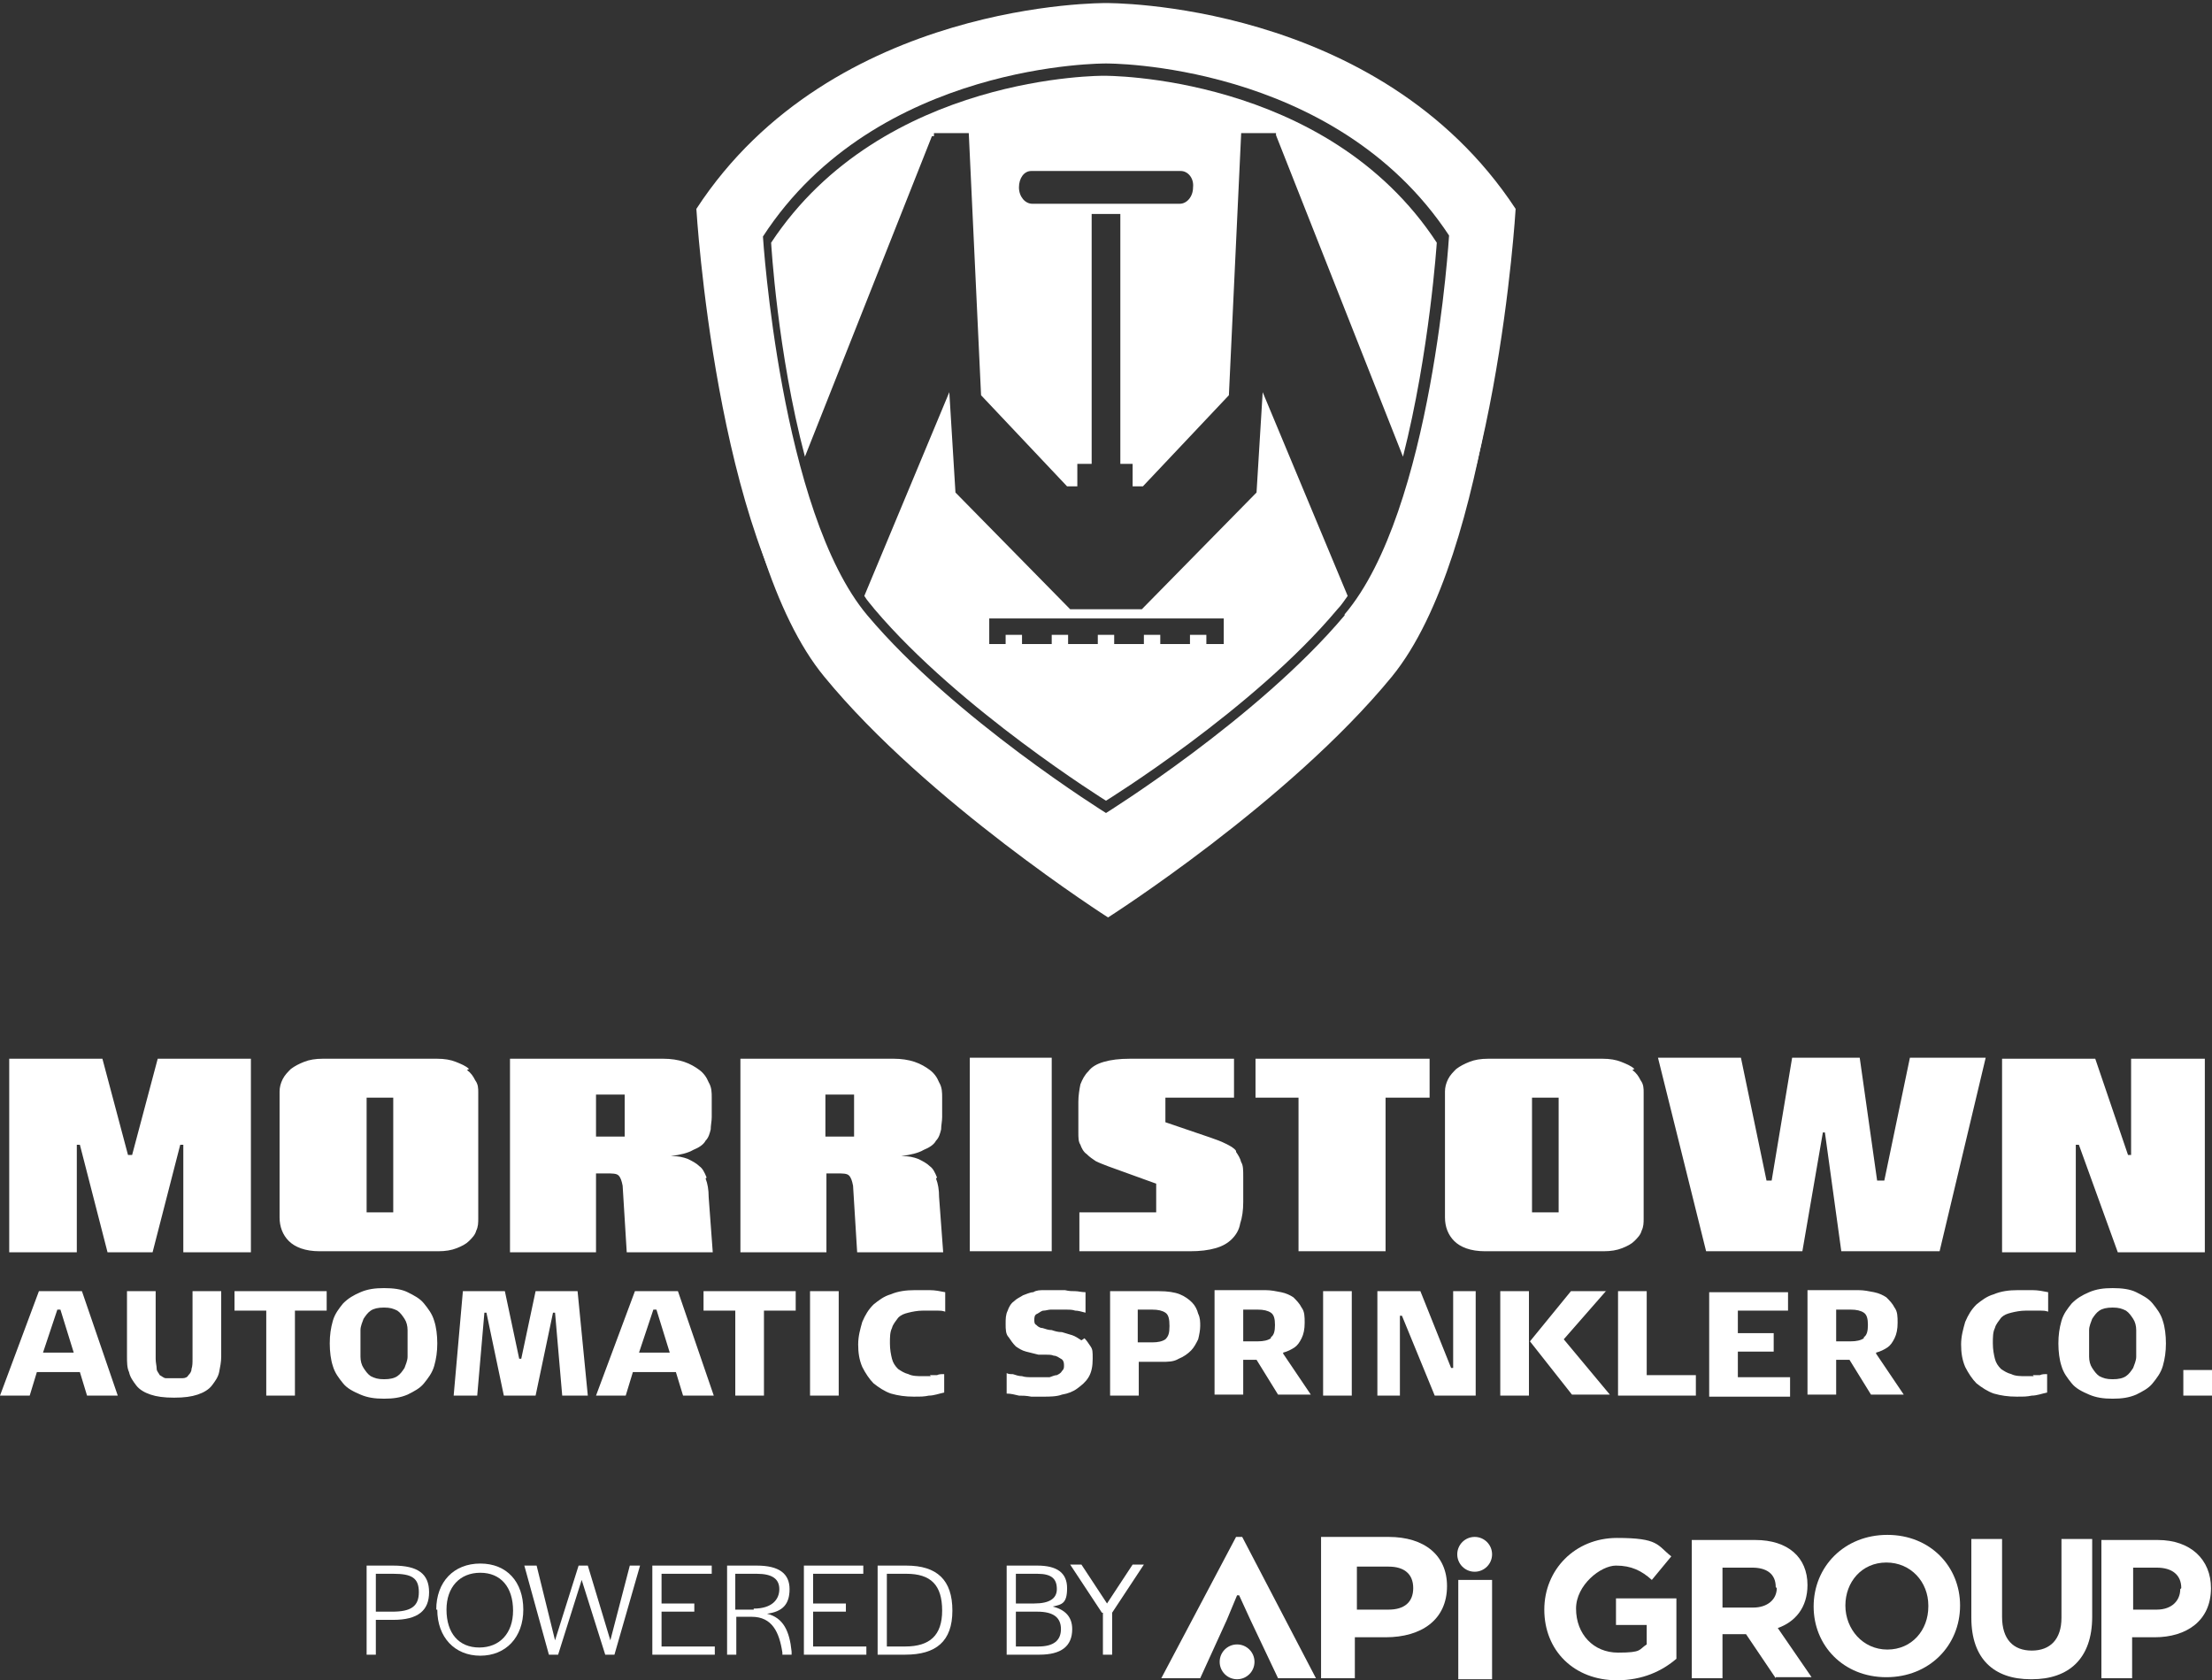 <svg data-name="Layer 1" xmlns="http://www.w3.org/2000/svg" version="1.1" viewBox="0 0 216 164.1" preserveAspectRatio="xMinYMin"> 
  <rect x="0" y="0" width="216" height="164.1" fill="#333333" stroke="none"/> 
  <defs>
    <style>
      .cls-1 {
        fill-rule: evenodd;
      }

      .cls-1, .cls-2 {
        fill: #fff;
        stroke-width: 0px;
      }
    </style>
  </defs>
  <g>
    <g>
      <path class="cls-1" d="M108.1,2.3s-25.9-.3-39.1,19.7c0,0,1.5,32,11.5,44.1,10,12.2,27.7,23.5,27.7,23.5,0,0,17.6-11.2,27.7-23.5,9.9-12.1,11.5-44.1,11.5-44.1C134,2,108.1,2.3,108.1,2.3ZM132,59.8c-8.7,10.5-23.9,20.2-23.9,20.2,0,0-15.2-9.7-23.9-20.2-8.6-10.5-10-38.1-10-38.1C85.7,4.4,108.2,4.6,108.2,4.6c0,0,22.4-.2,33.9,17.1,0,0-1.4,27.6-10,38.1Z"/>
      <path class="cls-1" d="M108,.3S81.3,0,68,20.4c0,0,1.9,32.1,12.1,44.1,10.2,12,27.9,23,27.9,23,0,0,17.7-11,27.9-23,10.2-12,12.1-44.1,12.1-44.1C134.6,0,108,.3,108,.3ZM131.3,60.1c-8.5,10.1-23.3,19.3-23.3,19.3,0,0-14.8-9.2-23.3-19.3-8.5-10.1-10.2-37-10.2-37C85.6,6,108,6.2,108,6.2c0,0,22.3-.2,33.5,16.8,0,0-1.6,26.9-10.2,37Z"/>
      <g>
        <path class="cls-1" d="M91.2,13.3v-.3s.1,0,.1,0h0c0,0,0,0,0,0h3.3l1.2,25.6,8.4,8.9h0s1,0,1,0v-2.2s1.4,0,1.4,0v-24.4c-.1,0,2.8,0,2.8,0v24.4c-.1,0,1.2,0,1.2,0v2.2s1,0,1,0h0s8.4-8.9,8.4-8.9l1.2-25.6h3.4c0,0,0,0,0,0h0v.2s12.4,31.4,12.4,31.4c2.6-10.2,3.3-20.9,3.3-20.9-10.8-16.5-32.5-16.3-32.5-16.3,0,0-21.6-.2-32.5,16.3,0,0,.6,10.7,3.3,20.9l12.4-31.3ZM100.8,16.7h14.5c.7,0,1.3.7,1.2,1.6,0,.9-.6,1.6-1.3,1.6h-14.4c-.7,0-1.3-.7-1.3-1.6,0-.9.5-1.6,1.2-1.6Z"/>
        <path class="cls-1" d="M123.3,38.3l-.6,9.8-11.2,11.4h0s-7,0-7,0h0s-11.2-11.4-11.2-11.4l-.6-9.8-8.3,19.9c.3.5.7.9,1,1.3,8.3,9.8,22.6,18.7,22.6,18.7,0,0,14.4-8.9,22.6-18.7.4-.4.7-.9,1-1.3l-8.3-19.9ZM119.5,62.9h-1.7v-.9h-1.6v.9h-2.9v-.9h-1.6v.9h-2.9v-.9h-1.6v.9h-2.9v-.9h-1.6v.9h-2.9v-.9h-1.6v.9h-1.6v-2.5c-.1,0,22.9,0,22.9,0v2.5Z"/>
      </g>
    </g>
    <path class="cls-2" d="M12.8,112.8h-.3l-2.5-9.4H.9v18.9h6.6v-10.5h.3l2.7,10.5h4.4l2.7-10.5h.3v10.5h6.6v-18.9h-9.1l-2.5,9.4ZM45.8,104.4c-.3-.3-.8-.5-1.3-.7-.5-.2-1.1-.3-1.8-.3-.1,0-.5,0-1.1,0-.6,0-1.2,0-1.8,0-.7,0-1.2,0-1.8,0-.5,0-.9,0-.9,0s-.4,0-.9,0c-.5,0-1.1,0-1.8,0-.7,0-1.3,0-1.8,0-.6,0-.9,0-1.1,0-.7,0-1.3.1-1.8.3-.5.2-.9.4-1.3.7-.3.3-.6.6-.8,1-.2.4-.3.8-.3,1.2v12.3c0,.9.3,1.7.9,2.3.6.6,1.6,1,3,1,.1,0,.3,0,.6,0,.3,0,.7,0,1.1,0,.4,0,.8,0,1.3,0s.9,0,1.3,0c.4,0,.7,0,1,0h.5c.1,0,.4,0,1,0,.6,0,1.2,0,1.8,0,.7,0,1.3,0,1.9,0,.6,0,.9,0,1.1,0,.7,0,1.3-.1,1.8-.3.5-.2.9-.4,1.2-.7.3-.3.6-.6.7-1,.2-.4.2-.8.2-1.2v-12.3c0-.4,0-.8-.3-1.2-.2-.4-.4-.7-.8-1ZM38.4,118.4h-2.6v-11.2h2.6v11.2ZM69,115c-.2-.5-.4-.9-.7-1.1-.3-.3-.7-.5-1.1-.7-.5-.2-1-.3-1.7-.3.9-.1,1.7-.3,2.2-.6.5-.2,1-.5,1.2-.9.3-.3.4-.7.5-1.1,0-.4.1-.8.1-1.2v-1.9c0-.5,0-1-.3-1.5-.2-.5-.5-.9-.9-1.2-.4-.3-.9-.6-1.5-.8-.6-.2-1.3-.3-2-.3h-15v18.9h8.4v-7.7h1c.6,0,1,0,1.2.2.2.2.3.5.4,1l.4,6.5h8.4l-.4-5.4c0-.7-.1-1.3-.3-1.8ZM61,111h-2.8v-4.1h2.8v4.1ZM91.5,115c-.2-.5-.4-.9-.7-1.1-.3-.3-.7-.5-1.1-.7-.5-.2-1-.3-1.7-.3.9-.1,1.7-.3,2.2-.6.5-.2,1-.5,1.2-.9.3-.3.4-.7.5-1.1,0-.4.1-.8.1-1.2v-1.9c0-.5,0-1-.3-1.5-.2-.5-.5-.9-.9-1.2-.4-.3-.9-.6-1.5-.8-.6-.2-1.3-.3-2-.3h-15v18.9h8.4v-7.7h1c.6,0,1,0,1.2.2.2.2.3.5.4,1l.4,6.5h8.4l-.4-5.4c0-.7-.1-1.3-.3-1.8ZM83.4,111h-2.8v-4.1h2.8v4.1ZM94.7,122.2h8v-18.9h-8v18.9ZM120.7,112.4c-.2-.3-.6-.5-1-.7-.4-.2-.9-.4-1.5-.6l-4.4-1.5v-2.4h6.7v-3.8h-10.2c-1,0-1.8.1-2.5.3-.7.2-1.2.5-1.5.9-.4.4-.6.8-.8,1.3-.1.5-.2,1.1-.2,1.7v3c0,.5,0,.9.2,1.2.1.3.3.7.6.9.3.3.6.5.9.7.4.2.7.3,1.2.5l4.7,1.7v2.8h-7.5v3.8h10.8c1,0,1.8-.1,2.5-.3.7-.2,1.2-.5,1.6-.9.4-.4.7-.9.8-1.5.2-.6.3-1.3.3-2.1v-2.5c0-.6,0-1.1-.2-1.4-.1-.4-.3-.7-.5-1ZM122.6,107.2h4.2v15h8.5v-15h4.3v-3.8h-17v3.8ZM159.6,104.4c-.3-.3-.8-.5-1.3-.7-.5-.2-1.1-.3-1.8-.3-.1,0-.5,0-1.1,0-.6,0-1.2,0-1.8,0-.7,0-1.2,0-1.8,0-.5,0-.9,0-.9,0s-.4,0-.9,0c-.5,0-1.1,0-1.8,0-.7,0-1.3,0-1.8,0-.6,0-.9,0-1.1,0-.7,0-1.3.1-1.8.3-.5.2-.9.4-1.3.7-.3.3-.6.6-.8,1-.2.4-.3.8-.3,1.2v12.3c0,.9.3,1.7.9,2.3.6.6,1.6,1,3,1,.1,0,.3,0,.6,0,.3,0,.7,0,1.1,0,.4,0,.8,0,1.3,0s.9,0,1.3,0c.4,0,.7,0,1,0h.5c.1,0,.4,0,1,0,.6,0,1.2,0,1.8,0,.7,0,1.3,0,1.9,0,.6,0,.9,0,1.1,0,.7,0,1.3-.1,1.8-.3s.9-.4,1.2-.7c.3-.3.6-.6.7-1,.2-.4.2-.8.2-1.2v-12.3c0-.4,0-.8-.3-1.2-.2-.4-.4-.7-.8-1ZM152.2,118.4h-2.6v-11.2h2.6v11.2ZM183.8,115.3h-.5l-1.7-12h-6.6l-2,12h-.5l-2.5-12h-8.1l4.7,18.9h9.4l2-11.6h.2l1.6,11.6h9.6l4.5-18.9h-7.4l-2.5,12ZM208.1,103.4v9.4h-.3l-3.2-9.4h-9.1v18.9h7.2v-10.5h.3l3.8,10.5h8.5v-18.9h-7.2Z"/>
    <path class="cls-2" d="M3.8,126.1L0,136.3h2.9l.7-2.3h4.2l.7,2.3h3l-3.5-10.2H3.8ZM4.2,132.1l1.4-4.2h.3l1.3,4.2h-3ZM18.8,132.7c0,.4,0,.7-.1,1,0,.3-.2.5-.3.6-.1.2-.3.3-.6.3-.2,0-.5,0-.8,0s-.6,0-.8,0c-.2,0-.4-.2-.6-.3-.1-.2-.3-.4-.3-.6,0-.3-.1-.6-.1-1v-6.6h-2.8v6.4c0,.5,0,1.1.2,1.5.1.5.4.9.7,1.3.3.4.8.7,1.4.9.6.2,1.3.3,2.3.3s1.7-.1,2.3-.3c.6-.2,1.1-.5,1.4-.9.3-.4.6-.8.7-1.3.1-.5.2-1,.2-1.5v-6.4h-2.8v6.6ZM22.9,128h3.1v8.3h2.8v-8.3h3.1v-1.9h-9v1.9ZM41.4,127.3c-.4-.5-1-.8-1.6-1.1-.6-.3-1.4-.4-2.3-.4s-1.6.1-2.3.4c-.7.3-1.2.6-1.7,1.1-.4.5-.8,1-1,1.7-.2.7-.3,1.4-.3,2.2s.1,1.6.3,2.2c.2.7.6,1.2,1,1.7.4.5,1,.8,1.7,1.1.7.3,1.4.4,2.3.4s1.6-.1,2.3-.4c.6-.3,1.2-.6,1.6-1.1.4-.5.8-1,1-1.7.2-.7.3-1.4.3-2.2s-.1-1.6-.3-2.2c-.2-.7-.6-1.2-1-1.7ZM39.8,132.5c0,.4-.2.8-.3,1.1-.2.3-.4.6-.7.8-.3.2-.7.3-1.3.3s-.9-.1-1.3-.3c-.3-.2-.5-.5-.7-.8-.2-.3-.3-.7-.3-1.1,0-.4,0-.9,0-1.3s0-.9,0-1.3c0-.4.2-.8.3-1.1.2-.3.4-.6.7-.8.3-.2.7-.3,1.3-.3s.9.1,1.3.3c.3.2.5.5.7.8.2.3.3.7.3,1.1,0,.4,0,.9,0,1.3s0,.9,0,1.3ZM52.3,126.1l-1.4,6.6h-.2l-1.4-6.6h-4.1l-.9,10.2h2.3l.7-8.1h.2l1.7,8.1h3.1l1.7-8.1h.2l.7,8.1h2.5l-1-10.2h-4.1ZM62,126.1l-3.8,10.2h2.9l.7-2.3h4.2l.7,2.3h3l-3.5-10.2h-4.2ZM62.4,132.1l1.4-4.2h.3l1.3,4.2h-3ZM68.7,128h3.1v8.3h2.8v-8.3h3.1v-1.9h-9v1.9ZM79.1,136.3h2.8v-10.2h-2.8v10.2ZM90.9,134.4c-.3,0-.5,0-.8,0-.5,0-1,0-1.4-.2-.4-.1-.7-.3-1-.5-.3-.3-.5-.6-.6-1-.1-.4-.2-.9-.2-1.5s0-1.1.2-1.5c.1-.4.4-.7.6-1,.3-.3.6-.4,1-.5.4-.1.9-.2,1.4-.2s.5,0,.8,0c.3,0,.5,0,.7,0s.4,0,.7.1v-1.9c-.5-.1-1-.2-1.5-.2-.5,0-1,0-1.5,0-.8,0-1.6.1-2.3.4-.7.2-1.2.6-1.7,1-.5.5-.8,1-1.1,1.7-.2.7-.4,1.4-.4,2.2s.1,1.5.4,2.2c.3.6.7,1.2,1.1,1.6.5.4,1.1.8,1.7,1,.7.2,1.4.3,2.2.3s1,0,1.5-.1c.5,0,1-.2,1.5-.3v-1.8c-.3,0-.5,0-.7.1-.2,0-.5,0-.7,0ZM105.6,130.9c-.3-.2-.6-.4-.9-.5-.3-.1-.7-.2-1-.3-.4,0-.7-.1-1-.2-.3,0-.6-.1-.9-.2-.3,0-.5-.2-.6-.3-.2-.1-.2-.3-.2-.5s0-.5.3-.6c.2-.1.4-.3.6-.3.2,0,.5-.1.7-.1.2,0,.4,0,.6,0,.3,0,.6,0,.9,0,.3,0,.6,0,.9.1.3,0,.6.1,1,.2v-2c-.4,0-.7-.1-1-.1-.3,0-.6,0-1-.1-.4,0-.8,0-1.2,0s-.5,0-.9,0c-.3,0-.7,0-1,.2-.3,0-.7.2-1,.3-.3.2-.6.3-.9.6-.3.2-.5.6-.6.9-.2.4-.2.8-.2,1.3s0,1,.3,1.3c.2.3.4.6.7.9.3.2.6.4,1,.5.4.1.8.2,1.2.3.2,0,.5,0,.7,0,.3,0,.6,0,.8.1.3,0,.5.2.7.3.2.1.3.3.3.6s0,.4-.2.6c-.1.2-.3.3-.5.4-.2,0-.4.1-.7.2-.3,0-.5,0-.7,0s-.6,0-1,0c-.4,0-.7,0-1-.1-.3,0-.6-.1-.9-.2-.3,0-.4,0-.6-.1v2c.4,0,.8.1,1.2.2.3,0,.7,0,1.2.1.4,0,.9,0,1.3,0s1.2,0,1.7-.2c.6-.1,1.1-.3,1.5-.6.4-.3.8-.6,1.1-1.1.3-.5.4-1.1.4-1.8s0-.9-.2-1.2c-.2-.3-.4-.6-.6-.8ZM116.4,127.2c-.3-.3-.7-.6-1.2-.8-.5-.2-1.2-.3-2-.3h-4.8v10.2h2.8v-3.3h2.2c.7,0,1.2,0,1.7-.3.5-.2.9-.5,1.2-.8.3-.3.5-.7.7-1.1.1-.4.2-.9.2-1.3s0-.8-.2-1.2c-.1-.4-.3-.8-.6-1.1ZM113.8,130.8c-.3.2-.7.3-1.3.3h-1.4v-3.2h1.4c.6,0,1,.1,1.3.3.3.2.4.6.4,1.3s-.1,1-.4,1.3ZM125.3,132.1c.4-.1.8-.3,1.1-.5.3-.2.5-.5.7-.9.2-.4.3-.9.3-1.5s0-1.1-.3-1.5c-.2-.4-.5-.7-.8-1-.3-.2-.7-.4-1.2-.5-.5-.1-1-.2-1.5-.2h-5v10.2h2.8v-3.4h1.3l2.1,3.4h3.2l-2.7-4v-.2ZM124.1,130.7c-.3.2-.7.3-1.3.3h-1.4v-3.1h1.4c.6,0,1,.1,1.3.3.3.2.4.6.4,1.2s-.1,1-.4,1.2ZM129.2,136.3h2.8v-10.2h-2.8v10.2ZM141.9,133.6h-.2l-3-7.5h-4.2v10.2h2.2v-7.8h.2l3.2,7.8h4v-10.2h-2.2v7.5ZM146.5,136.3h2.8v-10.2h-2.8v10.2ZM156.8,126.1h-3.4l-4,4.9,4.1,5.2h3.7l-4.5-5.4,4.2-4.8ZM160.8,126.1h-2.8v10.2h7.6v-2h-4.8v-8.2ZM169.7,132h3.5v-1.8h-3.5v-2.2h4.9v-1.8h-7.7v10.2h7.9v-1.9h-5.1v-2.4ZM183.2,132.1c.4-.1.8-.3,1.1-.5.3-.2.5-.5.7-.9.2-.4.3-.9.3-1.5s0-1.1-.3-1.5c-.2-.4-.5-.7-.8-1-.3-.2-.7-.4-1.2-.5-.5-.1-1-.2-1.5-.2h-5v10.2h2.8v-3.4h1.3l2.1,3.4h3.2l-2.7-4v-.2ZM182,130.7c-.3.2-.7.3-1.3.3h-1.4v-3.1h1.4c.6,0,1,.1,1.3.3.3.2.4.6.4,1.2s-.1,1-.4,1.2ZM198.6,134.4c-.3,0-.5,0-.8,0-.5,0-1,0-1.4-.2-.4-.1-.7-.3-1-.5-.3-.3-.5-.6-.6-1-.1-.4-.2-.9-.2-1.5s0-1.1.2-1.5c.1-.4.4-.7.6-1,.3-.3.6-.4,1-.5.4-.1.9-.2,1.4-.2s.5,0,.8,0c.3,0,.5,0,.7,0,.2,0,.4,0,.7.1v-1.9c-.5-.1-1-.2-1.5-.2-.5,0-1,0-1.5,0-.8,0-1.6.1-2.3.4-.7.2-1.2.6-1.7,1-.5.5-.8,1-1.1,1.7-.2.7-.4,1.4-.4,2.2s.1,1.5.4,2.2c.3.6.7,1.2,1.1,1.6.5.4,1.1.8,1.7,1,.7.2,1.4.3,2.2.3s1,0,1.5-.1c.5,0,1-.2,1.5-.3v-1.8c-.3,0-.5,0-.7.1-.2,0-.5,0-.7,0ZM210.2,127.3c-.4-.5-1-.8-1.6-1.1-.6-.3-1.4-.4-2.3-.4s-1.6.1-2.3.4c-.7.3-1.2.6-1.7,1.1-.4.5-.8,1-1,1.7-.2.7-.3,1.4-.3,2.2s.1,1.6.3,2.2c.2.7.6,1.2,1,1.7.4.5,1,.8,1.7,1.1.7.3,1.4.4,2.3.4s1.6-.1,2.3-.4c.6-.3,1.2-.6,1.6-1.1.4-.5.8-1,1-1.7.2-.7.3-1.4.3-2.2s-.1-1.6-.3-2.2c-.2-.7-.6-1.2-1-1.7ZM208.6,132.5c0,.4-.2.8-.3,1.1-.2.3-.4.6-.7.8-.3.2-.7.3-1.3.3s-.9-.1-1.3-.3c-.3-.2-.5-.5-.7-.8-.2-.3-.3-.7-.3-1.1,0-.4,0-.9,0-1.3s0-.9,0-1.3c0-.4.2-.8.3-1.1.2-.3.4-.6.7-.8.3-.2.7-.3,1.3-.3s.9.1,1.3.3c.3.2.5.5.7.8.2.3.3.7.3,1.1,0,.4,0,.9,0,1.3s0,.9,0,1.3ZM213.2,133.8v2.5h2.8v-2.5h-2.8Z"/>
  </g>
  <g>
    <path class="cls-2" d="M141.3,154.9c0,3.3-2.5,5-6,5h-3v4h-3.3v-13.8h6.6c3.5,0,5.7,1.8,5.7,4.8ZM135.5,153h-3v4.2h3.1c1.5,0,2.4-.7,2.4-2.1s-.9-2.1-2.4-2.1Z"/>
    <path class="cls-2" d="M120.8,155.8l-1,2.4-2.6,5.7h-3.8l7.3-13.8h.6l7.2,13.8h-3.7l-2.7-5.7-1.1-2.4h-.1Z"/>
    <path class="cls-2" d="M142.4,164v-9.7h3.3v9.7h-3.3Z"/>
    <circle class="cls-2" cx="144" cy="151.8" r="1.7"/>
    <circle class="cls-2" cx="120.8" cy="162.3" r="1.7"/>
    <path class="cls-2" d="M157.9,164.1c-4.2,0-7.1-2.9-7.1-6.9h0c0-3.9,3-7,7.1-7s3.9.7,5.3,1.8l-1.9,2.3c-1-.9-2-1.4-3.5-1.4s-3.9,1.9-3.9,4.2h0c0,2.5,1.7,4.3,4.1,4.3s2-.3,2.8-.8v-1.9h-3v-2.6h5.9v5.9c-1.4,1.2-3.3,2.1-5.8,2.1Z"/>
    <path class="cls-2" d="M173.4,163.9l-2.9-4.3h-2.3v4.3h-3v-13.5h6.2c3.2,0,5.1,1.7,5.1,4.4h0c0,2.2-1.2,3.6-2.9,4.2l3.3,4.8h-3.5ZM173.4,155c0-1.3-.9-1.9-2.3-1.9h-2.9v3.9h3c1.4,0,2.3-.8,2.3-1.9h0Z"/>
    <path class="cls-2" d="M184.2,163.8c-4.2,0-7.1-3.1-7.1-6.9h0c0-3.9,3-7,7.2-7s7.1,3.1,7.1,6.9h0c0,3.9-3,7-7.2,7ZM188.3,156.8c0-2.3-1.7-4.2-4.1-4.2s-4,1.9-4,4.2h0c0,2.3,1.7,4.3,4.1,4.3s4-1.9,4-4.2h0Z"/>
    <path class="cls-2" d="M198.3,164c-3.6,0-5.8-2-5.8-6v-7.7h3v7.6c0,2.2,1.1,3.3,2.9,3.3s2.9-1.1,2.9-3.2v-7.7h3v7.6c0,4.1-2.3,6.1-5.9,6.1Z"/>
    <path class="cls-2" d="M210.5,159.9h-2.3v4h-3v-13.5h5.5c3.2,0,5.2,1.9,5.2,4.7h0c0,3.2-2.4,4.8-5.5,4.8ZM213,155.1c0-1.3-.9-2-2.4-2h-2.3v4.1h2.3c1.5,0,2.3-.9,2.3-2h0Z"/>
    <g>
      <path class="cls-2" d="M35.7,152.9h2.7c2.4,0,3.5.8,3.5,2.6s-1.1,2.7-3.5,2.7h-1.7v3.4h-.9v-8.7ZM38.3,157.4c1.8,0,2.6-.5,2.6-1.9s-.7-1.8-2.5-1.8h-1.7v3.7h1.7Z"/>
      <path class="cls-2" d="M42.6,157.2c0-2.7,1.7-4.5,4.3-4.5s4.2,1.8,4.2,4.5-1.7,4.5-4.2,4.5-4.2-1.8-4.2-4.5ZM50.1,157.3h0c0-2.3-1.2-3.7-3.2-3.7s-3.3,1.4-3.3,3.6h0c0,2.3,1.2,3.7,3.2,3.7s3.3-1.4,3.3-3.6Z"/>
      <path class="cls-2" d="M51.4,152.9h1l1.8,7.3,2.3-7.3h.9l2.2,7.3,1.9-7.3h1l-2.5,8.7h-.9l-2.3-7.3-2.3,7.3h-.9l-2.4-8.7Z"/>
      <path class="cls-2" d="M63.7,152.9h5.8v.8h-4.9v2.9h3.2v.8h-3.2v3.4h5.2v.8h-6.1v-8.7Z"/>
      <path class="cls-2" d="M70.9,152.9h3c2.2,0,3.2.8,3.2,2.3s-.7,2.2-2.2,2.4c1.6.4,2.2,1.7,2.4,3.7v.3s-.9,0-.9,0v-.2c-.3-2-1-3.5-3-3.5h-1.5v3.7h-.9v-8.7ZM73.6,157.1c1.8,0,2.5-.9,2.5-1.9s-.7-1.5-2.2-1.5h-2.1v3.5h1.8Z"/>
      <path class="cls-2" d="M78.5,152.9h5.8v.8h-4.9v2.9h3.2v.8h-3.2v3.4h5.2v.8h-6.1v-8.7Z"/>
      <path class="cls-2" d="M85.7,152.9h2.8c3,0,4.5,1.4,4.5,4.4s-1.6,4.3-4.6,4.3h-2.7v-8.7ZM88.4,160.8c2.4,0,3.6-1.1,3.6-3.5h0c0-2.5-1.1-3.6-3.5-3.6h-1.9v7.1h1.8Z"/>
      <path class="cls-2" d="M98.2,152.9h3.1c1.9,0,2.9.7,2.9,2.2s-.5,1.6-1.4,1.8c1.2.3,1.9,1,1.9,2.2,0,1.7-1.1,2.5-3.2,2.5h-3.2v-8.7ZM101,156.6c1.5,0,2.2-.5,2.2-1.4,0-1-.5-1.5-1.9-1.5h-2.1v2.9h1.8ZM101.4,160.8c1.5,0,2.2-.6,2.2-1.7,0-1.1-.7-1.7-2.3-1.7h-2.1v3.4h2.2Z"/>
      <path class="cls-2" d="M107.6,157.5l-3.1-4.7h1.1l2.5,3.8,2.5-3.8h1.1l-3.1,4.7v4.1h-.9v-4.1Z"/>
    </g>
  </g>
</svg>